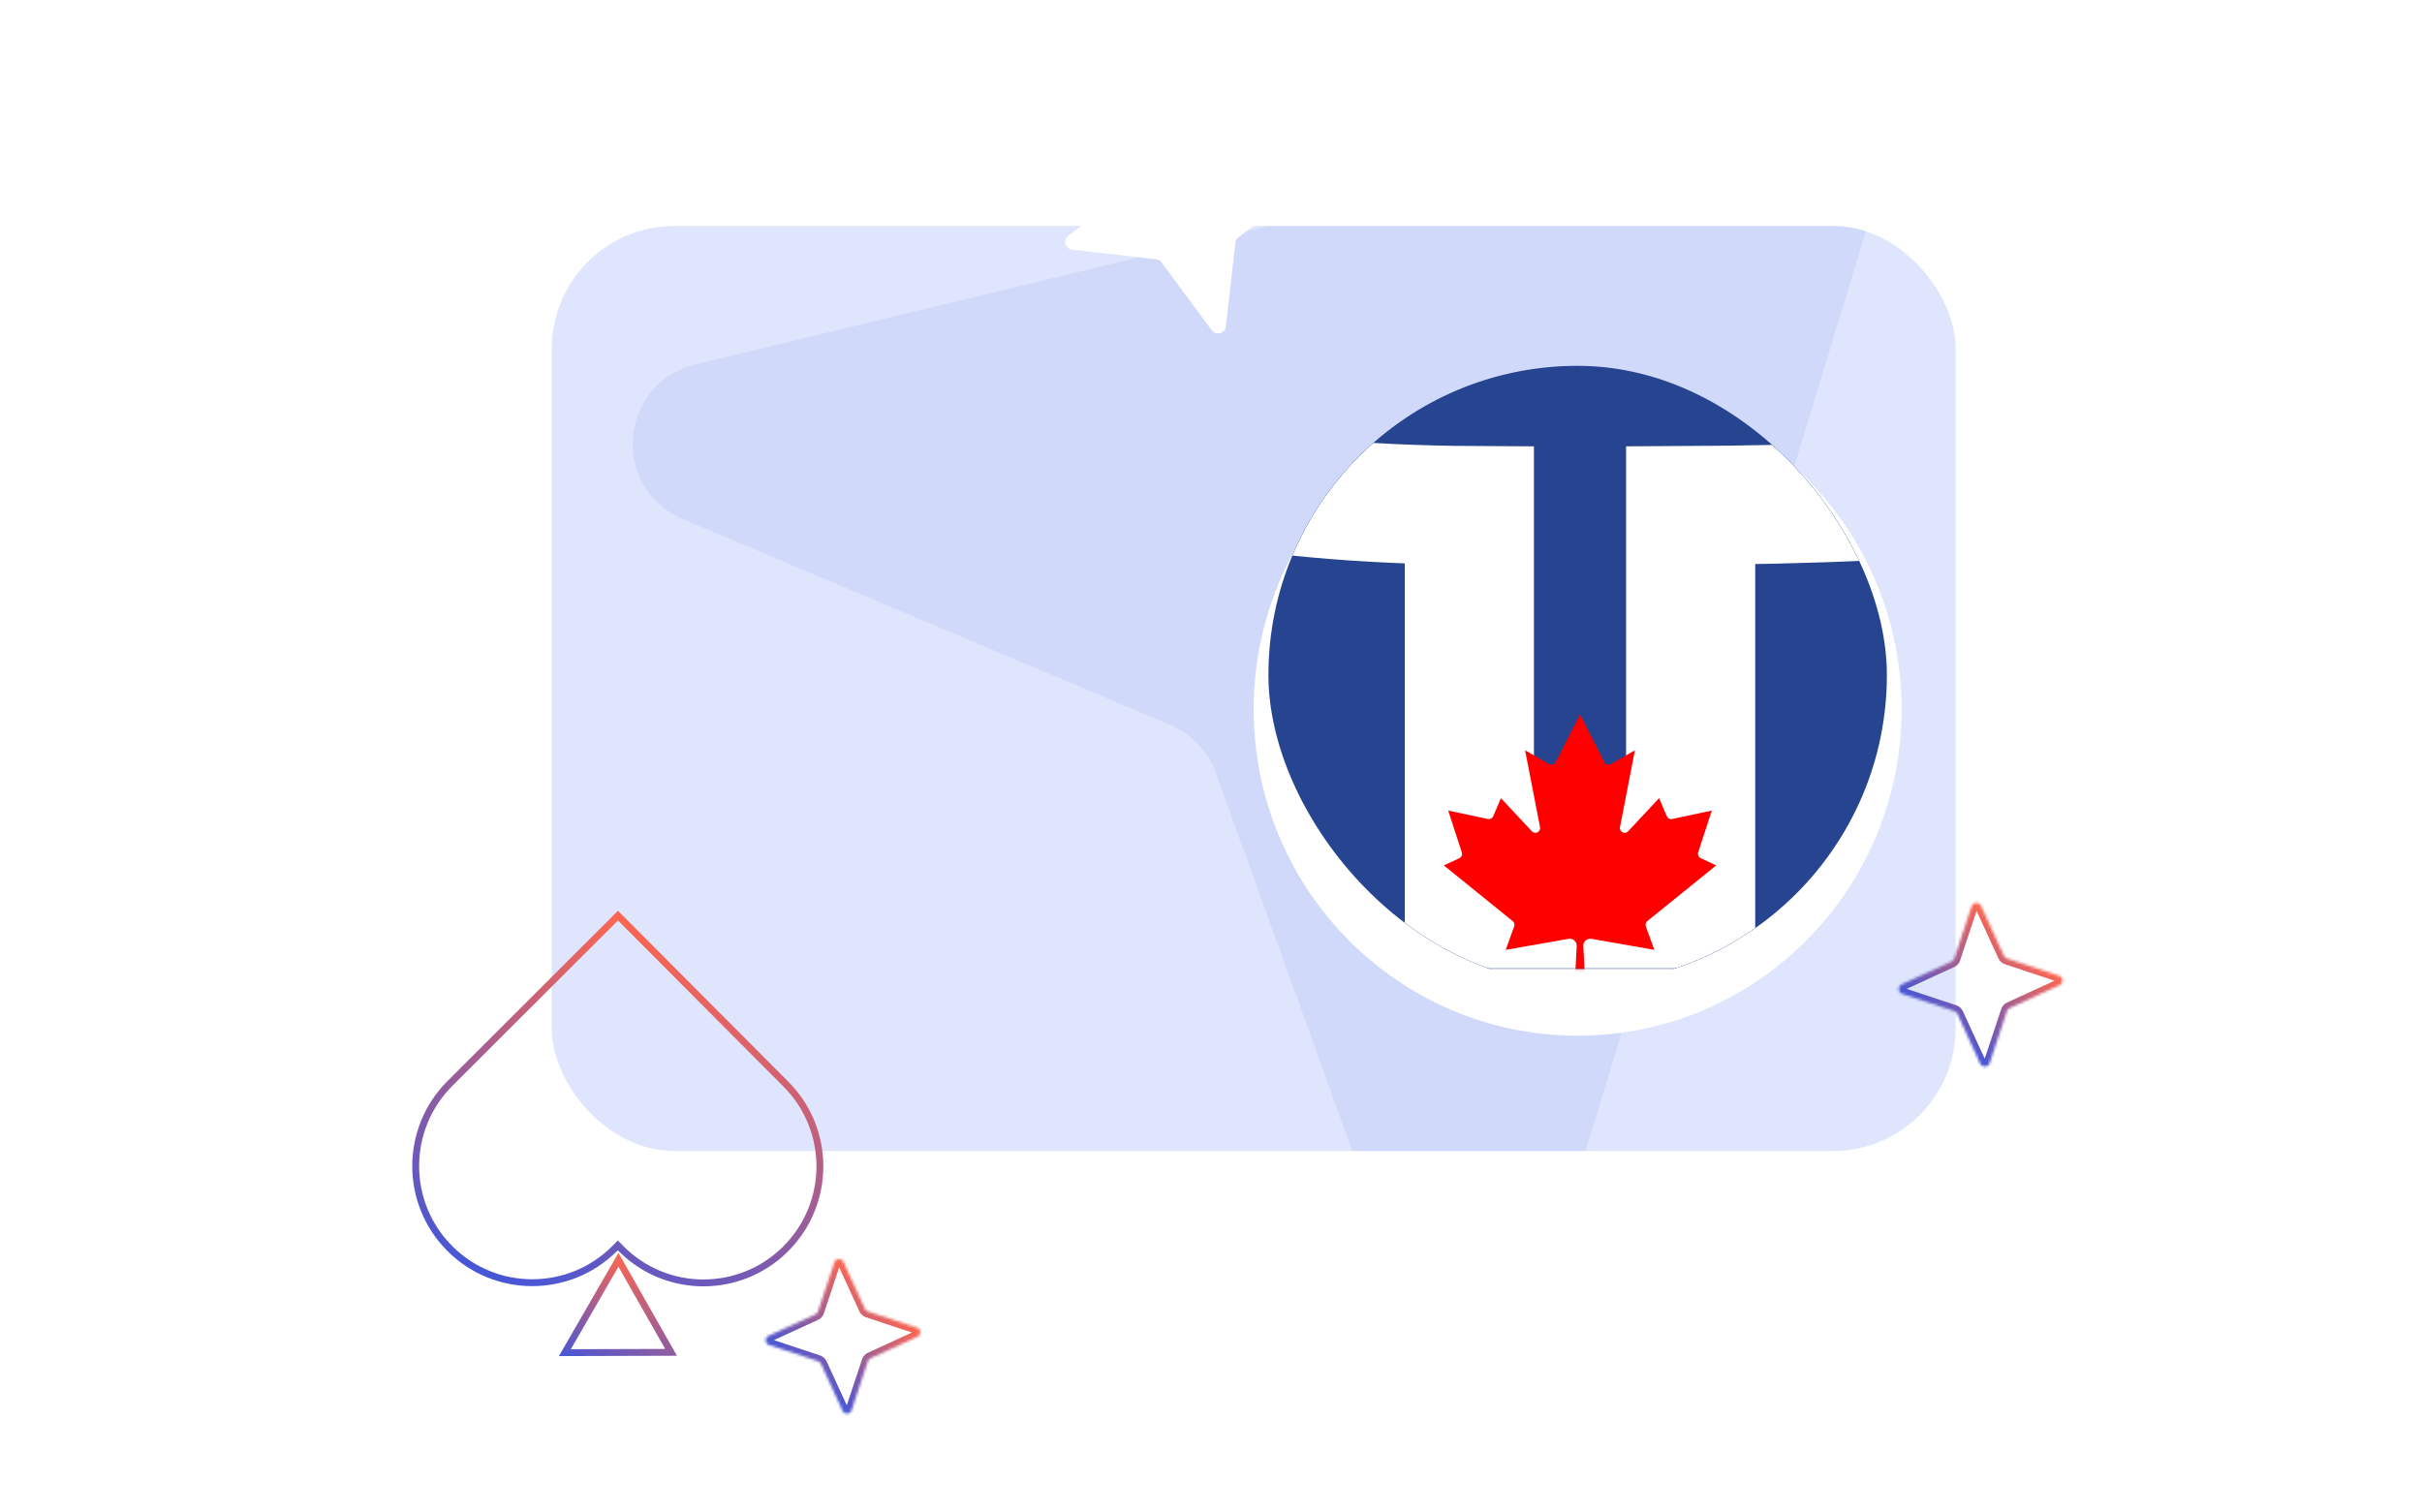 <svg width="900" height="562" viewBox="0 0 900 562" fill="none" xmlns="http://www.w3.org/2000/svg">
<g clip-path="url(#clip0_11111_5013)">
<rect x="205.046" y="83.982" width="521.64" height="343.808" rx="45.598" fill="#DEE5FD"/>
<path opacity="0.2" d="M659.504 38.589L258.68 135.357C229.877 142.341 226.556 181.493 253.946 193.013L434.967 269.485C442.881 272.933 448.765 279.129 451.776 287.188L518.266 471.393C528.065 499.041 567.959 497.962 576.368 469.943L696.064 77.093C703.009 54.641 682.628 33.176 659.504 38.589Z" fill="#9BACF7"/>
<g filter="url(#filter0_d_11111_5013)">
<ellipse cx="586.244" cy="250.869" rx="120.378" ry="121.291" fill="white"/>
</g>
<g clip-path="url(#clip1_11111_5013)">
<g clip-path="url(#clip2_11111_5013)">
<path d="M876.944 118.636H393.232V360.131H876.944V118.636Z" fill="#274490"/>
<mask id="mask0_11111_5013" style="mask-type:luminance" maskUnits="userSpaceOnUse" x="393" y="118" width="484" height="243">
<path d="M876.942 118.634H393.23V360.129H876.942V118.634Z" fill="white"/>
</mask>
<g mask="url(#mask0_11111_5013)">
<path d="M367.03 156.368C405.775 173.224 461.757 187.462 547.917 187.864V311.832H626.321V187.864C712.481 187.462 821.37 181.575 903.144 150.078M544.09 199.134V360.131H630.148V199.134" stroke="white" stroke-width="44.155"/>
<path d="M584.668 375.036L585.893 351.59C585.968 349.942 584.501 348.649 582.873 348.928L559.504 353.028L562.659 344.334C562.922 343.626 562.702 342.826 562.116 342.348L536.511 321.644L542.278 318.955C543.085 318.574 543.482 317.657 543.203 316.809L538.14 301.267L552.888 304.391C553.716 304.562 554.543 304.133 554.876 303.355L557.736 296.647L569.243 308.979C570.463 310.262 572.596 309.161 572.263 307.428L566.711 278.846L575.606 283.982C576.488 284.497 577.622 284.164 578.084 283.246L587.119 265.531L596.153 283.246C596.61 284.159 597.744 284.497 598.631 283.982L607.526 278.846L601.974 307.428C601.641 309.161 603.774 310.256 604.994 308.979L616.501 296.647L619.361 303.355C619.694 304.128 620.522 304.562 621.349 304.391L636.097 301.267L631.034 316.809C630.755 317.651 631.152 318.574 631.959 318.955L637.726 321.644L612.121 342.348C611.535 342.826 611.315 343.626 611.578 344.334L614.733 353.028L591.364 348.928C589.736 348.649 588.269 349.942 588.344 351.59L589.569 375.036H584.673H584.668Z" fill="#FF0000"/>
</g>
</g>
</g>
</g>
<path d="M459.091 90.154L455.526 121.341C455.226 123.954 451.874 124.874 450.282 122.746L431.6 97.52C431.131 96.879 430.4 96.458 429.586 96.357L398.399 92.791C395.785 92.491 394.866 89.139 396.994 87.547L422.219 68.866C422.86 68.396 423.282 67.666 423.383 66.851L426.948 35.664C427.249 33.05 430.6 32.131 432.192 34.259L450.874 59.485C451.343 60.125 452.074 60.547 452.889 60.648L484.075 64.214C486.689 64.514 487.608 67.865 485.48 69.458L460.255 88.139C459.614 88.609 459.192 89.339 459.091 90.154Z" fill="white"/>
<mask id="path-10-inside-1_11111_5013" fill="white">
<path d="M745.778 356.223L765.112 362.645C766.733 363.184 766.87 365.436 765.306 366.163L746.793 374.667C746.323 374.88 745.958 375.287 745.785 375.791L739.363 395.126C738.824 396.746 736.572 396.883 735.845 395.319L727.341 376.806C727.128 376.336 726.721 375.971 726.216 375.798L706.882 369.376C705.262 368.837 705.125 366.585 706.689 365.858L725.202 357.354C725.672 357.141 726.037 356.734 726.21 356.23L732.632 336.895C733.171 335.275 735.423 335.138 736.15 336.702L744.654 355.215C744.867 355.685 745.274 356.05 745.778 356.223Z"/>
</mask>
<path d="M745.778 356.223L745.039 358.379L745.049 358.383L745.06 358.386L745.778 356.223ZM765.112 362.645L765.832 360.482L765.831 360.481L765.112 362.645ZM765.306 366.163L766.258 368.235L766.268 368.23L765.306 366.163ZM746.793 374.667L747.734 376.743L747.744 376.738L746.793 374.667ZM745.785 375.791L743.628 375.052L743.625 375.062L743.621 375.073L745.785 375.791ZM739.363 395.126L741.526 395.845L741.527 395.844L739.363 395.126ZM735.845 395.319L733.773 396.271L733.778 396.281L735.845 395.319ZM727.341 376.806L725.265 377.747L725.269 377.757L727.341 376.806ZM726.216 375.798L726.956 373.641L726.945 373.638L726.935 373.635L726.216 375.798ZM706.882 369.376L706.163 371.539L706.164 371.54L706.882 369.376ZM706.689 365.858L705.737 363.786L705.727 363.791L706.689 365.858ZM725.202 357.354L724.26 355.278L724.251 355.282L725.202 357.354ZM726.21 356.23L728.366 356.969L728.37 356.959L728.373 356.948L726.21 356.23ZM732.632 336.895L730.469 336.176L730.468 336.177L732.632 336.895ZM736.15 336.702L738.222 335.75L738.217 335.74L736.15 336.702ZM744.654 355.215L746.73 354.274L746.725 354.264L744.654 355.215ZM745.06 358.386L764.394 364.809L765.831 360.481L746.497 354.059L745.06 358.386ZM764.393 364.808C764.34 364.791 764.26 364.741 764.2 364.658C764.148 364.586 764.13 364.517 764.127 364.464C764.124 364.41 764.134 364.339 764.178 364.261C764.229 364.172 764.3 364.116 764.344 364.096L766.268 368.23C769.703 366.632 769.409 361.672 765.832 360.482L764.393 364.808ZM764.354 364.091L745.841 372.595L747.744 376.738L766.257 368.235L764.354 364.091ZM745.851 372.59C744.788 373.072 743.997 373.977 743.628 375.052L747.942 376.531C747.919 376.598 747.858 376.687 747.734 376.743L745.851 372.59ZM743.621 375.073L737.199 394.407L741.527 395.844L747.949 376.51L743.621 375.073ZM737.2 394.406C737.217 394.353 737.267 394.273 737.35 394.214C737.422 394.161 737.491 394.143 737.544 394.14C737.598 394.137 737.669 394.147 737.747 394.191C737.836 394.242 737.891 394.313 737.912 394.357L733.778 396.281C735.376 399.716 740.336 399.422 741.526 395.845L737.2 394.406ZM737.917 394.367L729.413 375.854L725.269 377.757L733.773 396.271L737.917 394.367ZM729.418 375.864C728.936 374.801 728.031 374.01 726.956 373.641L725.477 377.955C725.41 377.932 725.321 377.871 725.265 377.747L729.418 375.864ZM726.935 373.635L707.601 367.212L706.164 371.54L725.498 377.962L726.935 373.635ZM707.602 367.213C707.655 367.23 707.734 367.28 707.794 367.363C707.847 367.435 707.865 367.504 707.868 367.557C707.871 367.611 707.861 367.682 707.817 367.76C707.766 367.849 707.694 367.905 707.651 367.925L705.727 363.791C702.292 365.389 702.586 370.349 706.163 371.539L707.602 367.213ZM707.641 367.93L726.154 359.426L724.251 355.282L705.737 363.786L707.641 367.93ZM726.144 359.431C727.207 358.949 727.998 358.044 728.366 356.969L724.053 355.49C724.076 355.423 724.137 355.334 724.26 355.278L726.144 359.431ZM728.373 356.948L734.796 337.614L730.468 336.177L724.046 355.511L728.373 356.948ZM734.795 337.615C734.778 337.668 734.728 337.748 734.645 337.807C734.573 337.86 734.504 337.878 734.451 337.881C734.397 337.884 734.326 337.874 734.248 337.83C734.159 337.779 734.103 337.707 734.083 337.664L738.217 335.74C736.619 332.305 731.659 332.599 730.469 336.176L734.795 337.615ZM734.078 337.654L742.582 356.167L746.725 354.264L738.222 335.75L734.078 337.654ZM742.577 356.157C743.059 357.22 743.964 358.011 745.039 358.379L746.518 354.066C746.585 354.089 746.674 354.15 746.73 354.274L742.577 356.157Z" fill="url(#paint0_linear_11111_5013)" mask="url(#path-10-inside-1_11111_5013)"/>
<path d="M291.781 464.337C274.863 481.04 247.625 480.973 230.838 464.133C230.836 464.132 230.835 464.13 230.834 464.129L230.493 463.781L229.58 462.85L228.669 463.782L228.412 464.043C228.411 464.045 228.409 464.047 228.408 464.048C211.458 480.982 184.017 480.962 167.12 464L167.12 464C150.215 447.052 150.258 419.578 167.224 402.645L167.224 402.645L229.635 340.307L292.058 402.955L292.058 402.955C308.906 419.86 308.872 447.262 291.967 464.144L291.787 464.322L291.781 464.337Z" stroke="url(#paint1_linear_11111_5013)" stroke-width="2.553"/>
<path d="M249.367 502.616L209.899 502.731L229.812 468.225L249.367 502.616Z" stroke="url(#paint2_linear_11111_5013)" stroke-width="2.553"/>
<mask id="path-14-inside-2_11111_5013" fill="white">
<path d="M322.498 487.409L340.781 493.482C342.313 493.992 342.443 496.121 340.964 496.809L323.457 504.85C323.013 505.052 322.668 505.437 322.505 505.914L316.432 524.197C315.922 525.729 313.793 525.859 313.105 524.38L305.064 506.873C304.862 506.429 304.477 506.084 304 505.92L285.717 499.847C284.185 499.338 284.055 497.209 285.534 496.52L303.041 488.479C303.485 488.278 303.83 487.892 303.994 487.416L310.067 469.133C310.576 467.601 312.705 467.471 313.394 468.95L321.435 486.457C321.636 486.901 322.022 487.246 322.498 487.409Z"/>
</mask>
<path d="M322.498 487.409L321.759 489.566L321.769 489.57L321.78 489.573L322.498 487.409ZM340.781 493.482L341.501 491.319L341.5 491.319L340.781 493.482ZM340.964 496.809L341.916 498.881L341.926 498.876L340.964 496.809ZM323.457 504.85L324.399 506.927L324.409 506.922L323.457 504.85ZM322.505 505.914L320.348 505.175L320.344 505.185L320.341 505.195L322.505 505.914ZM316.432 524.197L318.595 524.917L318.595 524.916L316.432 524.197ZM313.105 524.38L311.033 525.332L311.038 525.342L313.105 524.38ZM305.064 506.873L302.987 507.815L302.992 507.825L305.064 506.873ZM304 505.92L304.739 503.764L304.729 503.76L304.719 503.757L304 505.92ZM285.717 499.847L284.997 502.011L284.998 502.011L285.717 499.847ZM285.534 496.52L284.582 494.449L284.572 494.453L285.534 496.52ZM303.041 488.479L302.099 486.403L302.089 486.407L303.041 488.479ZM303.994 487.416L306.15 488.155L306.154 488.145L306.157 488.134L303.994 487.416ZM310.067 469.133L307.903 468.413L307.903 468.414L310.067 469.133ZM313.394 468.95L315.465 467.998L315.461 467.988L313.394 468.95ZM321.435 486.457L323.511 485.515L323.506 485.505L321.435 486.457ZM321.78 489.573L340.062 495.646L341.5 491.319L323.217 485.246L321.78 489.573ZM340.061 495.646C339.986 495.621 339.89 495.558 339.818 495.459C339.755 495.371 339.73 495.283 339.726 495.209C339.721 495.136 339.736 495.045 339.79 494.95C339.85 494.843 339.937 494.772 340.002 494.742L341.926 498.876C345.276 497.318 344.99 492.48 341.501 491.319L340.061 495.646ZM340.013 494.737L322.506 502.779L324.409 506.922L341.916 498.881L340.013 494.737ZM322.516 502.774C321.479 503.245 320.707 504.127 320.348 505.175L324.661 506.653C324.629 506.748 324.548 506.859 324.399 506.927L322.516 502.774ZM320.341 505.195L314.268 523.478L318.595 524.916L324.668 506.633L320.341 505.195ZM314.268 523.477C314.293 523.402 314.356 523.306 314.455 523.234C314.543 523.17 314.631 523.146 314.705 523.141C314.778 523.137 314.869 523.152 314.964 523.206C315.071 523.266 315.142 523.353 315.172 523.418L311.038 525.342C312.596 528.692 317.434 528.405 318.595 524.917L314.268 523.477ZM315.177 523.428L307.135 505.922L302.992 507.825L311.033 525.331L315.177 523.428ZM307.14 505.931C306.669 504.894 305.787 504.123 304.739 503.764L303.261 508.077C303.166 508.045 303.055 507.964 302.987 507.815L307.14 505.931ZM304.719 503.757L286.436 497.684L284.998 502.011L303.281 508.084L304.719 503.757ZM286.437 497.684C286.512 497.709 286.608 497.772 286.68 497.871C286.744 497.959 286.768 498.047 286.773 498.12C286.777 498.194 286.762 498.285 286.708 498.38C286.648 498.487 286.561 498.557 286.496 498.588L284.572 494.453C281.222 496.012 281.509 500.85 284.997 502.011L286.437 497.684ZM286.486 498.592L303.992 490.551L302.089 486.407L284.582 494.449L286.486 498.592ZM303.983 490.556C305.02 490.085 305.791 489.203 306.15 488.155L301.837 486.676C301.869 486.582 301.95 486.471 302.099 486.403L303.983 490.556ZM306.157 488.134L312.23 469.851L307.903 468.414L301.83 486.697L306.157 488.134ZM312.23 469.853C312.205 469.928 312.142 470.024 312.043 470.096C311.955 470.159 311.867 470.184 311.794 470.188C311.72 470.192 311.629 470.178 311.534 470.124C311.427 470.064 311.357 469.977 311.326 469.912L315.461 467.988C313.902 464.638 309.064 464.924 307.903 468.413L312.23 469.853ZM311.322 469.901L319.363 487.408L323.506 485.505L315.465 467.998L311.322 469.901ZM319.358 487.398C319.829 488.435 320.711 489.207 321.759 489.566L323.238 485.253C323.332 485.285 323.443 485.366 323.511 485.515L319.358 487.398Z" fill="url(#paint3_linear_11111_5013)" mask="url(#path-14-inside-2_11111_5013)"/>
<defs>
<filter id="filter0_d_11111_5013" x="434.859" y="111.339" width="302.77" height="304.594" filterUnits="userSpaceOnUse" color-interpolation-filters="sRGB">
<feFlood flood-opacity="0" result="BackgroundImageFix"/>
<feColorMatrix in="SourceAlpha" type="matrix" values="0 0 0 0 0 0 0 0 0 0 0 0 0 0 0 0 0 0 127 0" result="hardAlpha"/>
<feOffset dy="12.767"/>
<feGaussianBlur stdDeviation="15.503"/>
<feComposite in2="hardAlpha" operator="out"/>
<feColorMatrix type="matrix" values="0 0 0 0 0 0 0 0 0 0 0 0 0 0 0 0 0 0 0.1 0"/>
<feBlend mode="normal" in2="BackgroundImageFix" result="effect1_dropShadow_11111_5013"/>
<feBlend mode="normal" in="SourceGraphic" in2="effect1_dropShadow_11111_5013" result="shape"/>
</filter>
<linearGradient id="paint0_linear_11111_5013" x1="750.739" y1="349.553" x2="721.256" y2="382.468" gradientUnits="userSpaceOnUse">
<stop stop-color="#FF664E"/>
<stop offset="1" stop-color="#4656D7"/>
</linearGradient>
<linearGradient id="paint1_linear_11111_5013" x1="263.274" y1="352.509" x2="207.728" y2="485.878" gradientUnits="userSpaceOnUse">
<stop stop-color="#FF664E"/>
<stop offset="1" stop-color="#4656D7"/>
</linearGradient>
<linearGradient id="paint2_linear_11111_5013" x1="243.242" y1="471.246" x2="226.356" y2="511.79" gradientUnits="userSpaceOnUse">
<stop stop-color="#FF664E"/>
<stop offset="1" stop-color="#4656D7"/>
</linearGradient>
<linearGradient id="paint3_linear_11111_5013" x1="327.189" y1="481.102" x2="299.309" y2="512.227" gradientUnits="userSpaceOnUse">
<stop stop-color="#FF664E"/>
<stop offset="1" stop-color="#4656D7"/>
</linearGradient>
<clipPath id="clip0_11111_5013">
<rect x="205.046" y="83.982" width="521.64" height="343.808" rx="45.598" fill="white"/>
</clipPath>
<clipPath id="clip1_11111_5013">
<rect x="471.338" y="135.964" width="229.813" height="229.814" rx="114.907" fill="white"/>
</clipPath>
<clipPath id="clip2_11111_5013">
<rect width="484.25" height="256.26" fill="white" transform="translate(392.909 118.639)"/>
</clipPath>
</defs>
</svg>
